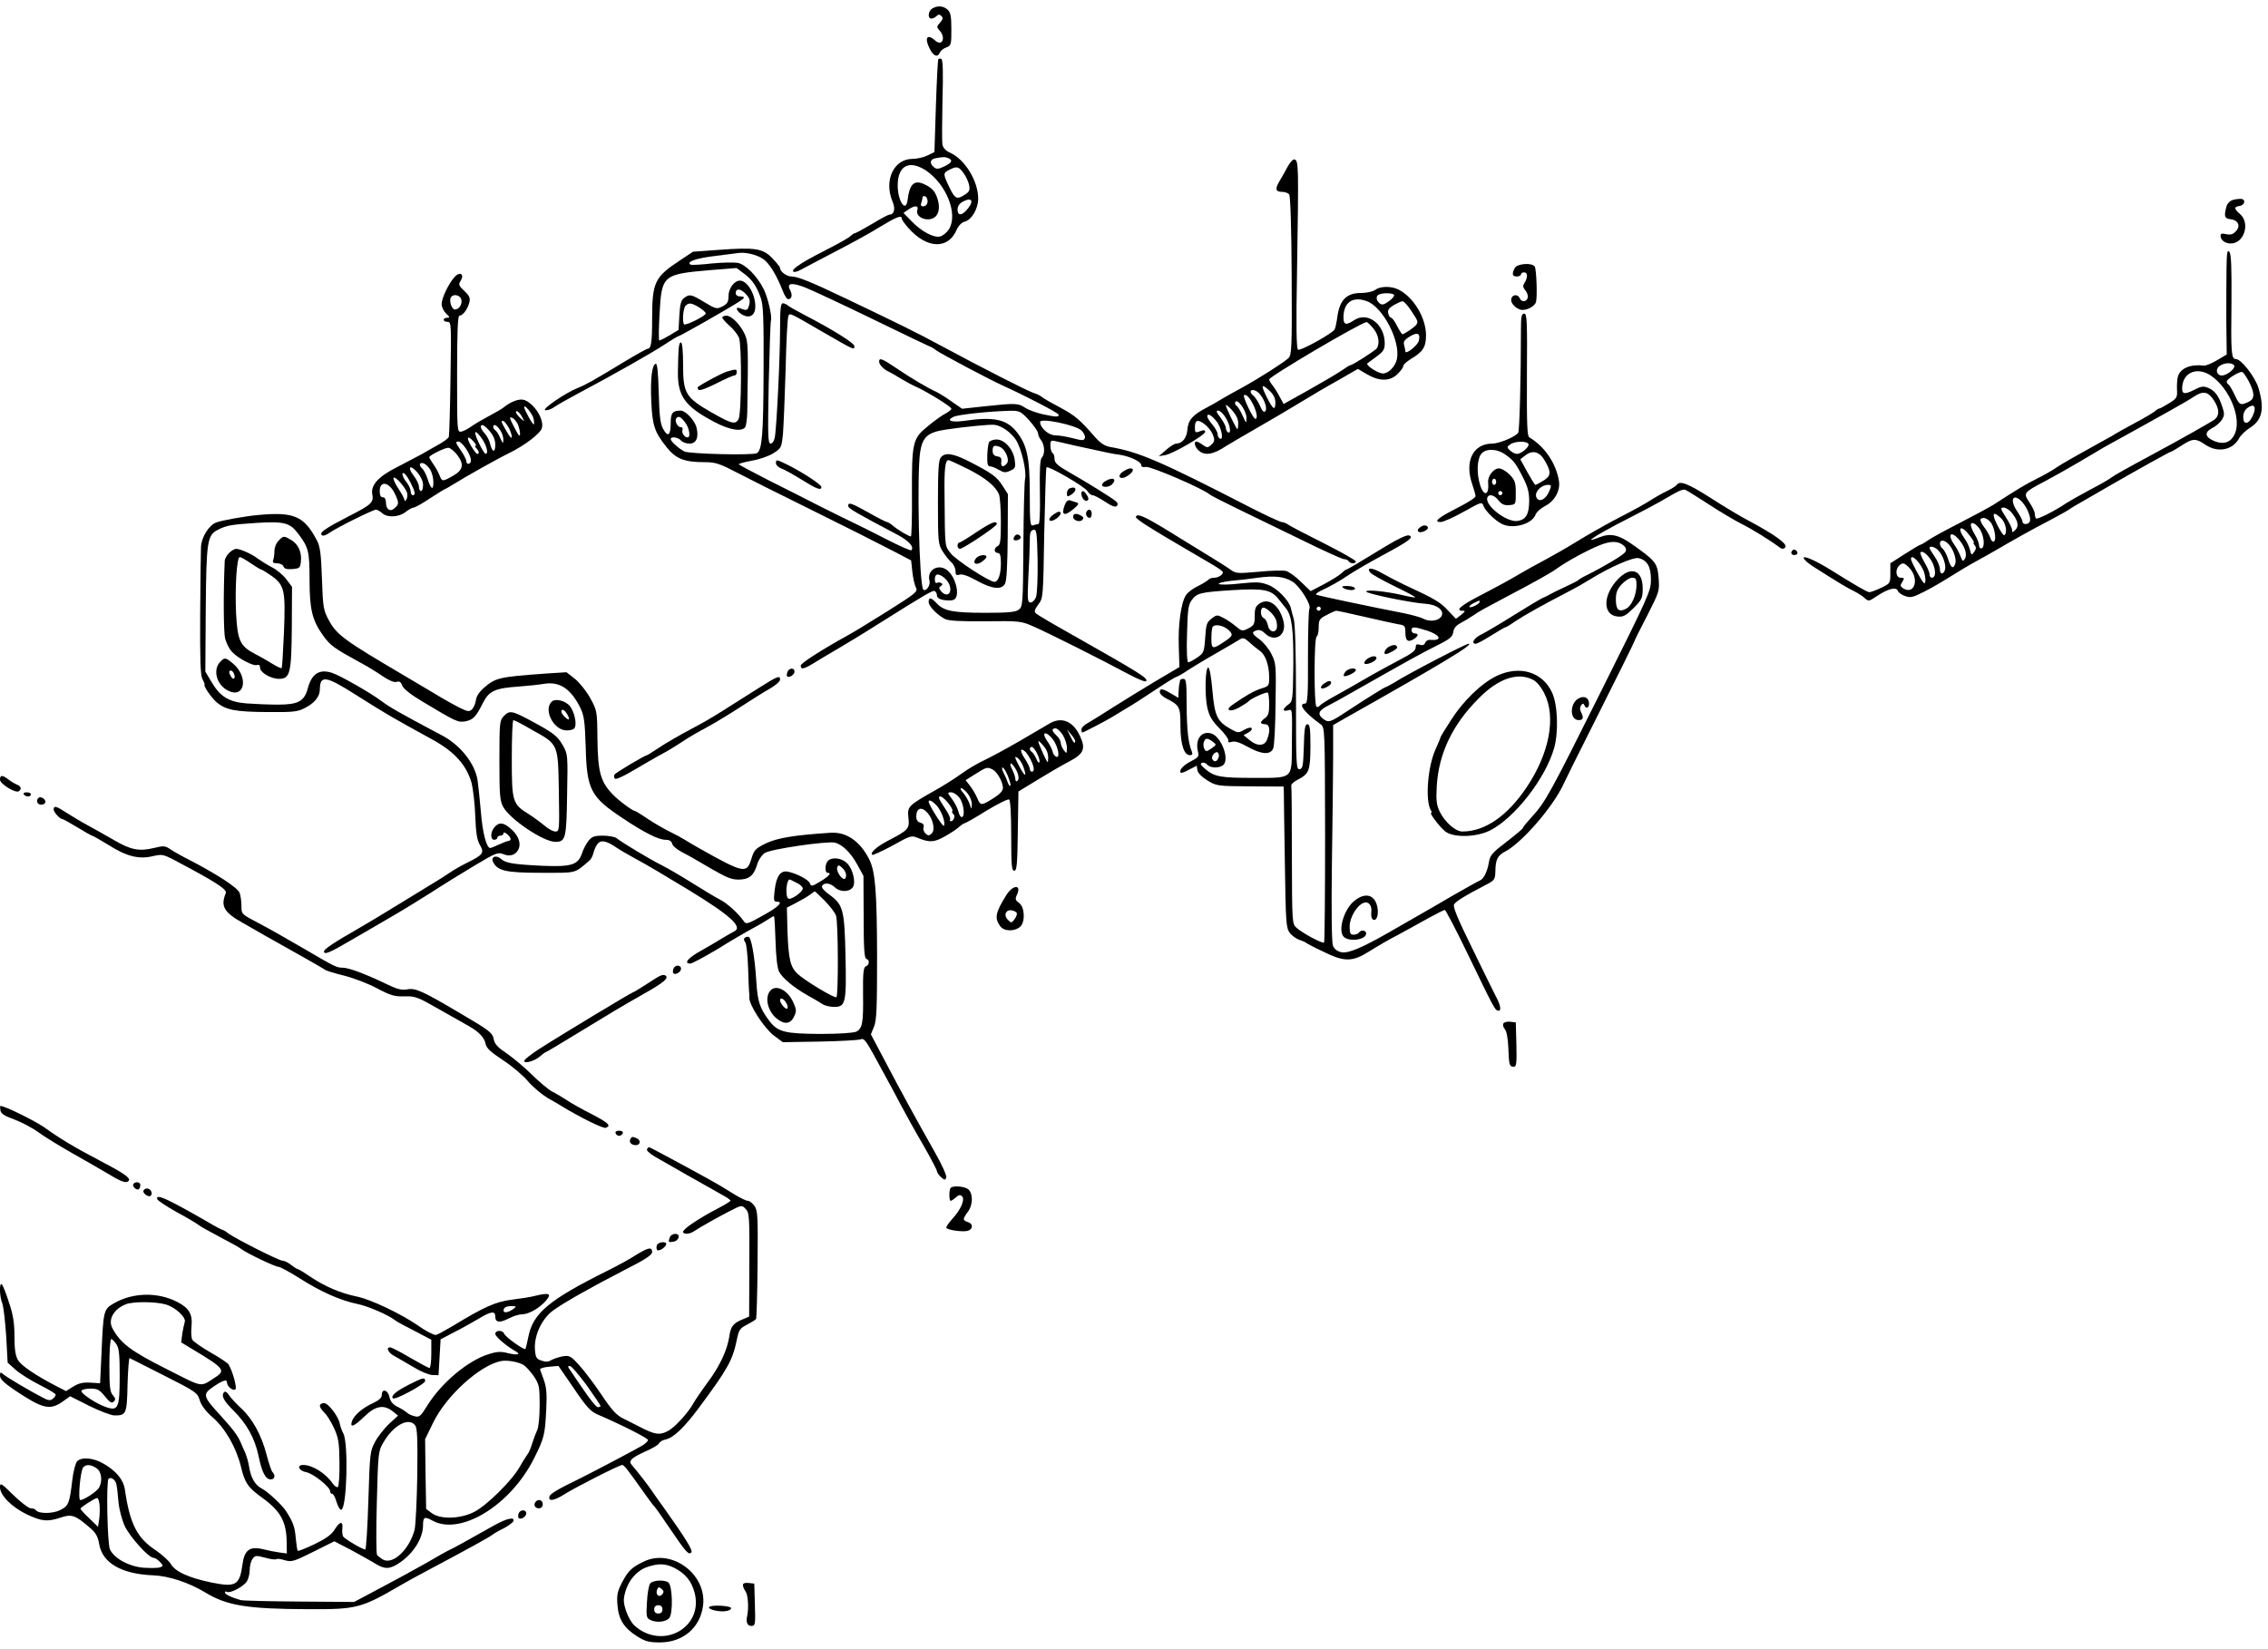 <?xml version="1.0" standalone="no"?>
<!DOCTYPE svg PUBLIC "-//W3C//DTD SVG 20010904//EN"
 "http://www.w3.org/TR/2001/REC-SVG-20010904/DTD/svg10.dtd">
<svg version="1.0" xmlns="http://www.w3.org/2000/svg"
 width="1099pt" height="799pt" viewBox="0 0 1099 799"
 preserveAspectRatio="xMidYMid meet">
<g transform="translate(0,799) scale(0.1,-0.1)"
fill="#000000" stroke="none">
<path d="M4518 7949 c-21 -12 -24 -49 -5 -49 7 0 18 5 25 12 9 9 15 9 24 0 9
-9 7 -16 -7 -32 -17 -19 -17 -21 -2 -38 32 -36 12 -79 -22 -48 -39 35 -53 12
-25 -42 17 -34 38 -42 48 -17 3 8 17 20 31 25 24 9 25 13 25 88 0 64 -4 82
-18 95 -21 19 -49 21 -74 6z"/>
<path d="M4547 7703 c-3 -5 -8 -108 -12 -229 l-7 -221 -35 -17 c-18 -9 -51
-16 -71 -16 -91 0 -140 -104 -97 -207 15 -35 8 -63 -15 -63 -5 0 -43 -20 -84
-45 -42 -25 -79 -45 -83 -45 -4 0 -14 -7 -23 -15 -8 -8 -56 -35 -105 -60 -101
-52 -120 -63 -154 -87 -35 -25 -16 -36 22 -14 18 10 93 49 167 88 74 38 171
91 215 119 79 48 105 58 105 39 0 -5 14 -25 31 -44 90 -103 194 -106 235 -9 9
20 24 35 39 39 33 8 65 62 65 111 0 86 -64 190 -136 223 -21 9 -34 23 -37 39
-3 13 -2 111 0 216 4 131 2 194 -5 199 -6 3 -13 3 -15 -1z m47 -479 c25 -10
19 -23 -19 -41 -28 -13 -37 -14 -50 -3 -22 18 -19 38 8 43 37 7 45 7 61 1z
m-106 -61 c98 -67 155 -210 111 -283 -10 -16 -29 -32 -43 -36 -31 -8 -91 24
-139 74 l-39 40 23 16 c32 22 52 21 44 -3 -10 -34 50 -59 84 -34 23 16 27 55
11 98 -12 32 -27 46 -63 63 -48 21 -70 -1 -79 -77 -8 -65 -48 -6 -48 70 0 97
56 126 138 72z m181 -12 c12 -16 24 -42 27 -58 5 -24 1 -33 -20 -46 -39 -26
-49 -21 -76 36 -31 65 -31 68 0 84 37 19 46 16 69 -16z m-177 -123 c8 -20 -2
-38 -19 -38 -10 0 -13 6 -9 16 3 9 6 20 6 25 0 13 17 11 22 -3z m201 -45 c-28
-38 -53 -42 -53 -9 0 17 9 30 28 40 38 20 52 4 25 -31z"/>
<path d="M6240 7183 c-11 -21 -29 -53 -40 -71 -23 -38 -19 -52 14 -52 13 0 28
-6 33 -12 6 -8 11 -168 12 -395 2 -356 0 -383 -16 -399 -25 -23 -145 -99 -223
-142 -36 -19 -81 -45 -100 -56 -19 -12 -51 -30 -70 -40 -70 -36 -92 -61 -96
-106 -3 -42 -24 -69 -54 -70 -9 0 -31 -14 -50 -31 l-35 -30 30 5 c38 6 194 97
195 113 0 9 -7 10 -25 3 -23 -9 -25 -7 -25 20 0 19 5 30 14 30 22 0 63 -38 74
-69 9 -24 7 -32 -8 -46 -17 -16 -21 -16 -42 -1 -12 9 -26 16 -30 16 -15 0 -8
-27 10 -43 30 -27 70 -21 133 21 15 9 80 48 145 85 66 38 162 94 214 126 52
32 137 82 188 110 l92 53 44 -26 c60 -35 111 -35 148 1 15 15 28 32 28 39 0 7
17 22 38 35 57 34 72 57 72 114 0 84 -59 183 -132 221 -35 18 -89 18 -114 -1
-11 -8 -41 -15 -70 -15 -68 0 -102 -34 -113 -112 -4 -29 -10 -59 -14 -65 -12
-20 -166 -105 -177 -98 -8 5 -10 113 -5 379 8 514 8 537 -12 543 -7 3 -21 -13
-33 -34z m515 -622 c3 -5 -8 -19 -25 -31 -25 -18 -34 -19 -45 -10 -18 15 -19
37 -2 43 21 9 66 7 72 -2z m-131 -31 c78 -29 163 -194 145 -280 -8 -36 -40
-70 -68 -70 -23 0 -85 40 -75 49 5 4 26 19 47 35 30 22 37 33 37 62 0 92 -82
155 -147 113 -40 -27 -53 -24 -53 12 0 74 45 105 114 79z m215 -47 c33 -50 34
-53 23 -68 -8 -11 -58 -45 -66 -45 -3 0 -15 18 -26 40 -11 22 -24 40 -29 40
-5 0 -11 9 -14 21 -4 15 2 25 26 40 18 10 37 19 44 19 6 0 25 -21 42 -47z
m-185 -84 c26 -30 33 -72 18 -97 -8 -11 -118 -82 -129 -82 -3 0 -19 -10 -36
-22 -18 -13 -89 -55 -160 -95 l-127 -71 -17 31 c-9 18 -24 43 -34 56 -11 13
-19 27 -19 32 0 14 441 274 472 278 3 1 18 -13 32 -30z m221 -61 c-6 -23 -65
-69 -65 -51 0 4 -3 18 -6 30 -5 17 1 26 27 42 38 23 53 16 44 -21z m-722 -243
c18 -17 27 -36 27 -55 0 -43 -11 -36 -42 26 -30 60 -26 67 15 29z m-50 -13
c24 -27 40 -73 28 -85 -7 -7 -15 1 -25 25 -8 19 -22 40 -30 48 -9 7 -16 16
-16 21 0 15 26 10 43 -9z m-29 -56 c17 -36 21 -66 9 -66 -11 0 -62 108 -55
114 9 9 29 -12 46 -48z m-34 -61 c0 -29 -1 -29 -19 11 -10 23 -24 45 -30 48
-6 4 -8 12 -5 18 11 18 54 -43 54 -77z m-40 -25 c0 -17 -2 -30 -4 -30 -5 0
-56 105 -56 116 0 5 14 -6 30 -24 19 -21 30 -43 30 -62z m-61 26 c22 -34 29
-82 11 -71 -5 3 -10 13 -10 21 0 9 -12 31 -26 50 -20 26 -23 34 -11 34 8 0 25
-15 36 -34z m-45 -17 c25 -29 38 -98 16 -84 -5 3 -10 13 -10 22 0 8 -11 28
-25 45 -14 16 -25 34 -25 39 0 18 19 9 44 -22z"/>
<path d="M10820 7021 c-14 -4 -27 -17 -31 -31 -13 -47 -10 -59 17 -62 39 -4
53 -32 29 -58 -14 -16 -26 -19 -47 -15 -20 5 -28 3 -28 -7 0 -22 22 -38 50
-38 64 0 95 98 45 142 -31 27 -31 36 -2 40 24 3 31 32 7 34 -8 1 -26 -1 -40
-5z"/>
<path d="M3482 6779 l-124 -9 -66 -44 c-120 -79 -132 -105 -132 -283 0 -112
-5 -143 -21 -143 -5 0 -59 -30 -120 -67 -145 -88 -177 -106 -219 -123 -60 -24
-177 -104 -158 -108 10 -2 30 5 45 16 16 11 69 41 118 67 153 81 357 196 418
237 32 21 60 38 63 38 8 0 250 138 294 167 33 22 33 25 0 27 -8 1 -15 7 -15
15 0 25 24 23 49 -4 19 -20 22 -32 16 -53 -7 -28 -11 -29 -44 -16 -28 11 -15
-18 14 -33 35 -17 60 0 60 42 0 60 -39 125 -75 125 -27 0 -55 -38 -55 -75 0
-28 -5 -37 -29 -50 -28 -14 -32 -13 -87 20 -65 39 -72 41 -99 21 -15 -11 -20
-30 -23 -85 l-4 -70 -43 -26 c-24 -14 -46 -25 -50 -25 -4 0 -3 57 1 128 10
189 15 193 247 213 l126 10 35 -26 c41 -31 62 -61 82 -118 13 -34 15 -99 14
-357 -1 -303 -7 -381 -32 -396 -18 -12 -329 -4 -352 8 -27 14 -66 49 -66 60 0
14 37 9 50 -7 7 -8 25 -15 41 -15 33 0 46 30 34 78 -8 34 -53 82 -76 82 -40 0
-49 -11 -49 -60 0 -61 -14 -71 -37 -28 -14 26 -18 63 -21 176 -3 102 -7 142
-15 139 -18 -6 -26 -73 -21 -184 5 -115 16 -147 73 -219 46 -58 86 -74 188
-74 51 0 71 -7 163 -55 58 -30 177 -90 265 -133 295 -146 389 -194 480 -241
l90 -47 6 -55 c3 -30 11 -64 17 -76 11 -20 2 -27 -134 -113 -80 -50 -166 -103
-192 -117 -132 -73 -232 -137 -232 -149 0 -20 15 -17 58 9 20 13 71 43 112 67
41 24 129 77 195 119 250 157 276 172 285 166 6 -4 10 -12 10 -20 0 -16 22
-25 61 -25 22 0 30 6 35 24 7 31 -10 86 -37 114 -42 46 -110 15 -95 -43 6 -22
-18 -55 -30 -42 -20 20 -32 559 -15 668 12 72 37 94 124 107 92 14 218 26 237
23 35 -5 79 -37 103 -73 27 -42 53 -154 44 -190 -3 -13 -7 -157 -8 -321 -2
-289 -3 -298 -23 -312 -15 -12 -54 -15 -161 -15 -157 0 -201 9 -235 45 -28 30
-40 32 -40 7 0 -20 41 -62 79 -82 18 -9 75 -12 196 -11 164 2 173 1 230 -24
74 -32 340 -166 457 -229 48 -26 89 -43 92 -37 9 14 -25 36 -354 222 -91 51
-171 98 -179 105 -11 10 -9 17 10 44 24 31 24 36 29 345 4 173 8 317 11 320 9
9 188 -95 199 -116 6 -10 17 -19 24 -19 7 0 34 -14 60 -31 32 -22 51 -28 57
-22 7 7 6 15 -3 23 -17 15 -132 87 -225 140 -58 33 -73 47 -73 65 0 13 -4 27
-10 30 -5 3 -10 19 -10 35 0 27 1 28 38 19 20 -5 60 -14 87 -20 176 -38 167
-37 211 -43 51 -8 104 -34 104 -50 0 -8 8 -12 23 -9 23 4 271 -103 307 -132 8
-7 69 -38 135 -70 66 -32 206 -100 311 -151 105 -52 198 -94 207 -94 9 0 19
-4 22 -10 8 -13 35 -13 35 -1 0 5 -68 44 -151 86 -84 42 -161 82 -173 90 -11
8 -27 15 -36 15 -8 1 -76 32 -150 70 -441 227 -542 270 -682 294 -26 5 -47 19
-73 49 -73 84 -97 104 -168 142 -40 21 -79 43 -87 50 -8 7 -26 16 -40 20 -27
8 -247 120 -455 232 -105 57 -196 102 -458 227 -165 79 -232 106 -261 106 -24
0 -56 23 -56 41 0 5 -17 26 -38 48 -46 47 -81 53 -260 40z m227 -53 c28 -27
56 -75 85 -148 8 -21 19 -38 25 -38 17 0 22 19 11 41 -20 37 2 42 71 16 35
-14 185 -84 333 -156 148 -72 271 -131 273 -131 3 0 17 -8 31 -19 28 -19 259
-142 322 -170 112 -51 270 -133 270 -141 0 -12 -11 -12 -80 3 -30 7 -68 21
-83 31 -33 22 -45 23 -194 7 l-111 -12 -52 36 c-28 20 -61 40 -73 46 -37 16
-119 64 -191 113 -73 49 -86 54 -86 33 0 -15 25 -40 50 -50 8 -4 33 -18 55
-32 22 -13 56 -32 75 -40 55 -25 170 -96 170 -106 0 -5 -13 -15 -28 -23 -16
-8 -54 -35 -85 -61 -75 -60 -79 -78 -78 -332 1 -111 -2 -203 -5 -203 -10 0
-67 34 -88 53 -11 9 -24 17 -28 17 -5 0 -44 20 -88 45 -84 47 -100 53 -100 33
0 -12 35 -32 243 -142 52 -28 78 -58 63 -73 -3 -3 -56 20 -118 52 -62 32 -138
70 -168 84 -30 14 -102 50 -160 79 -58 30 -169 86 -247 125 -78 40 -142 74
-143 77 0 3 28 11 63 17 35 6 82 22 104 36 39 25 40 27 47 94 3 37 9 179 13
315 3 136 9 252 14 259 7 12 8 12 159 -76 163 -94 160 -93 160 -72 0 14 -106
80 -235 147 -44 23 -84 45 -89 51 -6 5 -16 9 -23 9 -10 0 -13 -29 -13 -122 0
-142 -17 -490 -26 -530 -3 -16 -12 -28 -20 -28 -13 0 -14 40 -9 293 4 160 8
298 11 305 6 19 -16 113 -36 152 -32 63 -88 119 -125 126 -19 3 -76 2 -127 -3
-51 -6 -97 -8 -101 -6 -24 14 25 31 115 42 57 7 110 14 118 15 41 5 103 -13
129 -38z m-321 -226 c17 -11 32 -24 32 -29 0 -12 -97 -60 -105 -53 -10 10 -5
78 7 90 16 16 28 15 66 -8z m1599 -547 c23 -26 43 -54 43 -63 0 -8 7 -24 15
-34 18 -24 19 -68 3 -84 -8 -8 -11 -58 -9 -167 2 -98 -1 -155 -7 -155 -6 0
-17 -3 -26 -6 -14 -5 -16 12 -16 155 0 176 -14 238 -67 302 -49 58 -111 70
-253 49 -60 -8 -88 2 -49 20 24 11 167 26 268 29 52 1 56 -1 98 -46z m-1668
-9 c21 -26 29 -74 13 -74 -15 0 -30 22 -25 36 3 8 -1 14 -10 14 -15 0 -30 34
-19 44 10 11 21 6 41 -20z m1922 -41 c12 -12 19 -28 16 -36 -5 -13 -12 -13
-58 -1 -30 8 -68 14 -85 14 -33 0 -74 37 -74 65 0 21 175 -15 201 -42z m-221
-807 c-5 -14 -17 -26 -26 -26 -15 0 -16 12 -11 122 4 66 7 145 7 174 0 42 3
53 18 56 15 3 17 -10 20 -148 1 -84 -2 -163 -8 -178z m-421 64 c19 -45 -10
-70 -40 -34 -10 13 -10 17 0 24 9 5 10 10 2 14 -6 4 -15 4 -21 1 -11 -7 -14
27 -4 38 12 11 50 -15 63 -43z"/>
<path d="M3760 5745 c0 -9 12 -20 27 -26 15 -5 59 -30 98 -54 72 -45 95 -54
95 -35 0 11 -86 68 -159 105 -59 29 -61 30 -61 10z"/>
<path d="M10789 6690 c-1 -52 -1 -168 -1 -257 l2 -161 -47 -28 c-26 -15 -54
-27 -63 -26 -65 8 -113 -12 -126 -51 -4 -12 -6 -41 -5 -64 2 -39 0 -44 -38
-67 -22 -14 -44 -26 -48 -26 -3 0 -14 -6 -22 -14 -9 -7 -52 -33 -96 -56 -44
-24 -84 -46 -90 -50 -5 -4 -35 -21 -65 -37 -143 -79 -201 -112 -227 -130 -15
-11 -57 -35 -93 -53 -58 -29 -86 -46 -210 -126 -19 -12 -93 -52 -163 -88 -70
-36 -141 -74 -156 -86 -16 -11 -32 -20 -35 -20 -3 0 -37 -20 -76 -45 l-70 -45
0 -49 c0 -48 -1 -49 -45 -70 -25 -12 -50 -21 -57 -21 -10 0 -67 33 -187 108
-71 44 -131 71 -131 58 0 -7 21 -26 48 -43 126 -80 161 -101 194 -117 20 -10
44 -25 54 -35 18 -16 20 -16 59 10 54 36 93 46 101 26 3 -9 19 -20 36 -26 26
-9 38 -6 91 21 34 17 91 50 127 73 36 23 93 57 128 76 34 19 78 43 96 54 77
45 176 101 256 142 47 25 90 49 95 53 6 5 39 25 75 45 36 21 79 45 95 55 172
99 318 180 323 180 4 0 27 14 52 30 55 36 69 37 116 5 60 -41 133 -27 164 31
8 15 32 38 53 51 59 37 71 92 41 192 -16 54 -84 141 -110 141 -22 0 -24 31
-21 274 1 168 -1 233 -10 245 -10 13 -13 -2 -14 -79z m37 -471 c8 -14 -34 -48
-59 -49 -26 0 -34 30 -12 46 23 17 61 18 71 3z m-112 -50 c91 -62 149 -207
115 -282 -18 -40 -51 -53 -96 -36 -48 19 -54 43 -14 64 17 8 38 26 47 40 13
21 14 30 3 62 -17 54 -36 79 -68 93 -24 10 -35 8 -70 -10 -49 -25 -61 -20 -56
21 8 68 77 91 139 48z m184 -29 c29 -58 28 -84 -3 -98 -39 -18 -43 -16 -66 33
-12 25 -25 48 -30 51 -5 3 -9 9 -9 15 0 12 62 50 75 46 6 -2 20 -23 33 -47z
m-171 -89 c27 -41 29 -73 6 -93 -16 -12 -162 -95 -313 -176 -110 -59 -176 -96
-190 -107 -8 -7 -55 -34 -105 -60 -49 -26 -101 -56 -115 -65 -47 -33 -138 -79
-144 -73 -3 4 -6 14 -6 23 0 10 -12 34 -26 55 -31 46 -29 48 76 103 41 22 116
64 165 93 50 30 104 61 120 71 310 171 406 225 435 245 45 30 69 26 97 -16z
m193 -67 c-19 -50 -50 -59 -50 -15 0 19 8 35 22 45 29 21 42 7 28 -30z m-1122
-426 c25 -28 45 -76 38 -95 -7 -17 -36 -17 -36 0 0 7 -12 29 -26 50 -38 56
-19 90 24 45z m-49 -54 c30 -38 35 -64 17 -82 -14 -14 -16 -14 -16 -1 0 8 -13
36 -30 62 -27 42 -28 47 -11 47 11 0 29 -12 40 -26z m-52 -26 c22 -21 32 -71
15 -82 -4 -2 -19 20 -34 50 -29 57 -21 70 19 32z m-53 -17 c20 -22 32 -86 18
-95 -6 -3 -14 4 -17 16 -4 13 -18 37 -31 54 -13 17 -20 34 -17 38 11 11 30 6
47 -13z m-50 -36 c20 -31 25 -86 9 -92 -8 -3 -13 3 -13 14 0 10 -9 33 -20 51
-11 18 -20 39 -20 47 0 20 25 8 44 -20z m-50 -30 c15 -19 24 -35 20 -35 -3 0
-1 -6 5 -13 8 -10 7 -18 -3 -32 -12 -17 -14 -16 -20 10 -4 16 -16 41 -27 56
-39 55 -16 68 25 14z m-55 -16 c30 -33 45 -74 33 -96 -10 -16 -12 -15 -22 11
-6 16 -19 41 -30 56 -34 48 -19 70 19 29z m-46 -27 c23 -25 38 -72 32 -93 -10
-29 -21 -23 -35 21 -7 22 -19 45 -27 51 -17 15 -17 39 0 39 8 0 21 -8 30 -18z
m-50 -30 c23 -25 38 -72 32 -93 -9 -26 -25 -24 -25 4 0 12 -11 39 -25 59 -14
20 -25 39 -25 42 0 13 28 5 43 -12z m-27 -63 c16 -38 14 -69 -6 -69 -5 0 -10
7 -10 17 0 9 -11 35 -25 58 -13 23 -22 45 -19 48 12 11 43 -18 60 -54z m-73
10 c10 -11 22 -32 28 -45 12 -33 12 -71 0 -58 -13 13 -61 103 -61 115 0 15 14
10 33 -12z m-43 -29 c53 -53 28 -138 -30 -100 -12 8 -13 13 -2 30 11 18 10 20
-8 20 -23 0 -28 38 -8 58 17 17 25 15 48 -8z"/>
<path d="M7340 6691 c-15 -29 -12 -41 10 -41 11 0 20 5 20 10 0 6 7 10 15 10
18 0 19 -23 3 -50 -10 -15 -9 -22 3 -37 9 -10 14 -26 12 -35 -5 -22 -31 -24
-39 -3 -8 19 -33 19 -40 0 -7 -18 12 -44 41 -55 25 -9 72 13 78 37 7 28 2 156
-6 171 -13 20 -85 15 -97 -7z"/>
<path d="M2203 6648 c-29 -32 -63 -103 -63 -132 0 -14 10 -34 22 -46 18 -17
19 -20 5 -20 -9 0 -17 -4 -17 -10 0 -5 8 -10 19 -10 18 0 18 -11 14 -272 -2
-150 -6 -278 -8 -285 -2 -7 -23 -22 -45 -35 -23 -13 -63 -35 -88 -50 -26 -14
-79 -42 -118 -62 -90 -45 -128 -87 -120 -131 8 -40 -4 -51 -114 -107 -113 -58
-143 -79 -131 -91 6 -6 19 -2 38 11 35 25 211 112 225 112 6 0 20 -8 30 -17
25 -23 81 -20 114 6 15 12 32 21 38 21 7 0 43 20 80 45 38 25 71 45 73 45 2 0
21 11 42 24 49 31 214 124 266 149 78 38 155 97 161 123 11 42 -36 116 -84
135 -23 9 -66 -6 -102 -36 -8 -7 -40 -25 -70 -41 -30 -16 -68 -38 -85 -50 -16
-12 -39 -24 -50 -26 -20 -3 -20 3 -20 279 0 198 3 283 11 283 17 0 40 32 48
63 6 23 1 33 -24 57 -27 25 -29 31 -18 49 20 32 -3 47 -29 19z m32 -108 c7
-23 -10 -50 -31 -50 -15 0 -29 43 -19 59 11 18 43 12 50 -9z m350 -577 c3 -14
4 -27 2 -30 -5 -4 -47 72 -47 84 0 16 39 -31 45 -54z m-54 4 c12 -22 12 -22
-10 -3 -11 11 -21 23 -21 28 0 14 19 -1 31 -25z m-22 -33 c6 -14 11 -35 11
-47 0 -16 -7 -9 -25 26 -29 56 -29 58 -11 51 7 -3 18 -16 25 -30z m-46 -13 c9
-16 17 -37 17 -48 0 -11 -10 -1 -25 26 -27 47 -29 51 -17 51 4 0 15 -13 25
-29z m-89 -22 c17 -20 26 -42 26 -65 0 -40 -15 -37 -25 5 -3 15 -15 38 -25 49
-11 12 -20 26 -20 32 0 19 18 10 44 -21z m50 6 c9 -13 16 -35 15 -47 -1 -20
-2 -19 -15 9 -7 17 -18 34 -24 38 -5 3 -10 10 -10 16 0 17 18 9 34 -16z m-86
-45 c21 -32 30 -71 15 -69 -5 0 -20 25 -34 55 -28 59 -18 68 19 14z m-43 -10
c10 -11 14 -20 10 -20 -5 0 -4 -5 3 -12 13 -13 16 -28 5 -28 -5 0 -18 18 -31
40 -24 42 -17 53 13 20z m-38 -33 c26 -39 32 -68 16 -74 -7 -3 -13 2 -13 10 0
8 -11 31 -25 51 -29 42 -30 46 -12 46 6 0 22 -15 34 -33z m-42 -31 c35 -46 30
-74 -20 -102 -51 -29 -53 -29 -65 2 -6 15 -19 39 -30 54 -11 16 -20 31 -20 34
0 9 73 45 92 46 9 0 29 -16 43 -34z m-131 -71 c9 -14 16 -41 16 -62 0 -43 -12
-35 -29 19 -7 20 -18 42 -26 48 -8 7 -12 16 -10 21 8 13 32 0 49 -26z m-34
-75 c0 -17 -4 -30 -10 -30 -5 0 -10 9 -10 21 0 11 -11 35 -25 53 -33 43 -18
57 17 17 17 -20 28 -43 28 -61z m-60 10 c22 -44 25 -60 10 -60 -5 0 -10 8 -10
19 0 10 -9 30 -20 44 -21 26 -27 53 -10 42 6 -4 19 -24 30 -45z m-17 -50 c2
-10 1 -24 -4 -31 -5 -8 -9 -9 -9 -3 0 6 -13 31 -29 55 -16 24 -27 48 -24 53 7
11 59 -47 66 -74z m-59 -4 c20 -43 20 -49 -2 -69 -22 -20 -42 -6 -42 30 0 14
-6 23 -15 23 -10 0 -15 10 -15 29 0 54 46 46 74 -13z"/>
<path d="M7370 6393 c0 -243 -7 -490 -13 -500 -12 -19 -92 -53 -126 -53 -94 0
-136 -87 -96 -200 8 -23 15 -48 15 -55 0 -7 -38 -31 -85 -55 -95 -48 -122 -70
-84 -70 13 0 64 23 112 50 86 48 88 49 96 27 10 -25 55 -69 88 -86 52 -27 145
-2 163 43 4 13 25 32 46 43 48 24 76 76 68 123 -14 85 -70 167 -143 210 -11 6
-13 60 -12 304 2 262 0 296 -13 296 -13 0 -16 -14 -16 -77z m36 -554 c8 -13
-33 -48 -55 -49 -8 0 -23 7 -33 16 -17 16 -17 18 0 30 21 16 78 18 88 3z
m-113 -51 c41 -29 51 -41 87 -112 23 -45 30 -72 30 -115 -1 -65 -16 -90 -58
-96 -53 -6 -157 75 -145 113 7 20 34 14 55 -14 16 -19 28 -24 52 -22 31 3 31
3 31 60 0 49 -4 61 -30 88 -16 16 -39 30 -52 30 -25 0 -54 -37 -52 -66 6 -65
-20 -74 -39 -14 -17 54 -15 121 4 148 20 29 75 29 117 0z m194 -33 c31 -54 29
-72 -9 -95 -18 -11 -35 -20 -38 -20 -3 0 -20 28 -39 62 l-34 62 23 18 c36 29
71 20 97 -27z m-237 -100 c0 -8 -4 -15 -10 -15 -5 0 -10 7 -10 15 0 8 5 15 10
15 6 0 10 -7 10 -15z m257 -46 c-17 -42 -53 -57 -63 -27 -8 25 25 58 57 58 17
0 18 -3 6 -31z m-227 -9 c0 -5 -4 -10 -10 -10 -5 0 -10 5 -10 10 0 6 5 10 10
10 6 0 10 -4 10 -10z"/>
<path d="M3500 6451 c0 -5 16 -23 35 -40 20 -17 40 -43 46 -58 14 -36 12 -368
-2 -394 -15 -28 -33 -24 -131 32 -126 72 -138 93 -138 231 0 65 -4 108 -10
108 -11 0 -13 -22 -15 -140 -2 -121 34 -170 178 -246 73 -38 132 -48 148 -24
5 8 9 40 10 70 5 318 5 343 -12 380 -21 46 -64 90 -89 90 -11 0 -20 -4 -20 -9z"/>
<path d="M3522 6189 c-25 -8 -110 -53 -141 -75 -1 -2 0 -7 3 -13 4 -6 36 5 84
29 42 22 83 40 90 40 6 0 12 7 12 15 0 17 -2 17 -48 4z"/>
<path d="M4793 5848 c-4 -7 -8 -37 -9 -65 -1 -41 2 -53 13 -53 8 0 28 -8 43
-17 24 -14 33 -15 56 -4 24 11 26 16 21 52 -7 52 -49 99 -88 99 -15 0 -31 -6
-36 -12z m52 -24 c26 -10 49 -63 34 -80 -17 -21 -31 -17 -27 9 2 16 -3 23 -19
25 -17 3 -23 10 -23 28 0 25 7 28 35 18z"/>
<path d="M4559 5773 c-11 -12 -14 -61 -14 -217 0 -190 1 -203 22 -237 12 -19
31 -44 43 -54 11 -10 20 -29 20 -42 0 -20 4 -23 20 -18 13 4 42 -6 83 -29 74
-41 121 -46 137 -15 8 13 12 97 13 227 l1 207 -26 41 c-28 44 -52 61 -163 118
-77 39 -115 45 -136 19z m129 -55 c89 -45 137 -85 153 -125 5 -13 9 -74 9
-134 0 -88 -3 -111 -15 -115 -8 -4 -15 -12 -15 -20 0 -8 7 -14 15 -14 11 0 15
-12 15 -51 0 -52 -13 -89 -31 -89 -25 0 -186 105 -212 138 -29 38 -28 22 -30
277 -2 132 3 175 19 175 4 0 46 -19 92 -42z"/>
<path d="M4730 5410 c-41 -28 -78 -50 -82 -50 -5 0 -8 -7 -8 -15 0 -8 5 -15
11 -15 16 0 179 109 179 120 0 19 -26 9 -100 -40z"/>
<path d="M4730 5285 c-20 -24 -2 -37 26 -19 13 9 24 20 24 25 0 14 -36 10 -50
-6z"/>
<path d="M5441 5704 c-33 -24 -11 -43 23 -20 28 18 34 36 13 36 -7 0 -23 -7
-36 -16z"/>
<path d="M5358 5659 c-10 -5 -18 -14 -18 -19 0 -14 34 -12 48 2 26 26 5 38
-30 17z"/>
<path d="M8125 5640 c-3 -5 -25 -19 -48 -30 -23 -11 -55 -29 -72 -40 -37 -24
-75 -45 -185 -102 -47 -25 -128 -71 -180 -103 -52 -32 -124 -73 -160 -92 -36
-19 -83 -45 -105 -58 -52 -31 -110 -63 -214 -117 -84 -44 -110 -68 -74 -68 15
0 14 -3 -7 -20 l-25 -19 -40 42 c-38 40 -61 54 -210 123 -33 16 -82 41 -108
56 -49 29 -79 29 -56 2 7 -8 59 -37 116 -65 58 -28 103 -52 101 -54 -2 -2 -30
3 -63 11 -79 18 -175 28 -175 17 0 -10 214 -54 284 -59 59 -3 98 -33 80 -62
-14 -21 -56 -27 -86 -11 -13 7 -53 18 -90 26 -165 32 -410 84 -428 90 -9 3 5
14 37 28 28 13 78 41 110 63 32 22 110 67 173 101 130 70 152 87 128 96 -10 4
-53 -16 -109 -50 -157 -96 -190 -115 -195 -115 -3 0 -14 -9 -26 -20 -12 -11
-50 -34 -84 -52 l-63 -33 -48 46 c-26 26 -59 49 -72 52 -14 3 -73 2 -132 -4
-102 -9 -110 -9 -136 10 -15 11 -67 44 -115 73 -47 29 -135 83 -195 120 -110
67 -143 81 -149 63 -3 -9 64 -52 275 -175 158 -92 154 -89 141 -105 -7 -8 -23
-15 -36 -15 -12 0 -25 -4 -28 -9 -4 -5 -26 -19 -50 -31 -24 -11 -51 -31 -59
-44 -24 -36 -39 -142 -35 -250 l3 -99 -115 -68 c-63 -38 -155 -94 -205 -126
-49 -32 -105 -66 -122 -76 -18 -9 -33 -24 -33 -32 0 -8 2 -15 5 -15 6 0 116
58 144 75 9 6 39 23 66 40 28 16 92 57 144 92 52 35 98 63 102 63 4 0 27 13
51 29 24 16 88 55 143 86 55 32 107 62 116 68 11 7 22 4 41 -14 14 -13 37 -32
51 -42 29 -19 47 -70 47 -132 0 -38 -2 -41 -39 -52 -36 -12 -75 -34 -139 -79
-40 -27 -10 -38 34 -12 21 12 41 25 44 29 10 13 88 48 94 42 3 -4 6 -29 6 -57
0 -40 -4 -55 -20 -66 -11 -8 -20 -18 -20 -22 0 -4 9 -8 20 -8 23 0 27 -31 10
-74 -12 -33 -49 -34 -86 -2 l-28 23 22 12 c13 7 20 16 17 22 -4 5 -18 2 -36
-8 -28 -16 -30 -16 -66 4 -65 37 -77 62 -88 186 -5 62 -14 112 -20 112 -15 0
-18 -132 -5 -194 10 -42 22 -63 58 -100 26 -25 45 -52 44 -59 -2 -10 3 -12 18
-7 14 4 38 -3 75 -24 68 -38 112 -41 125 -7 5 13 10 111 11 217 3 185 2 196
-20 239 -12 25 -38 56 -56 70 -40 29 -42 36 -16 45 13 4 27 -1 40 -14 47 -47
106 -11 91 55 -18 78 -70 119 -115 90 -21 -14 -25 -24 -25 -61 0 -39 -3 -46
-30 -60 -30 -15 -32 -15 -62 10 -17 14 -44 33 -61 41 -28 15 -32 15 -56 -4
-23 -17 -27 -28 -31 -93 -5 -70 -7 -74 -39 -96 -19 -13 -38 -23 -43 -23 -6 0
-9 55 -6 138 3 118 6 141 23 164 25 34 42 38 199 48 150 9 185 2 221 -43 14
-18 30 -38 36 -45 29 -35 37 -103 36 -276 -2 -170 -3 -176 -25 -191 -27 -20
-29 -35 -2 -28 23 6 22 17 20 -167 -1 -168 8 -160 -186 -160 -160 0 -189 5
-235 44 -21 18 -25 26 -14 29 7 3 19 -1 25 -9 16 -18 64 -18 80 1 27 32 -14
136 -60 150 -48 15 -80 -28 -65 -88 6 -23 2 -28 -35 -47 -37 -19 -59 -44 -48
-55 2 -3 21 4 40 15 l37 19 3 -21 c2 -14 21 -33 48 -50 44 -27 48 -28 208 -29
l162 -1 1 -26 c0 -15 2 -169 5 -342 4 -286 6 -317 23 -340 10 -14 31 -29 47
-35 16 -5 31 -12 34 -15 3 -3 39 -22 82 -42 103 -51 141 -51 226 3 35 22 96
58 136 78 39 21 104 57 145 80 41 22 77 41 82 41 4 0 53 -93 108 -207 132
-273 134 -276 149 -281 18 -6 15 24 -8 66 -10 20 -63 126 -116 236 -71 144
-95 203 -88 213 9 15 54 43 149 92 47 24 50 28 51 66 1 61 10 79 51 100 80 44
227 213 278 322 15 32 68 139 118 238 143 284 227 454 228 460 0 2 27 57 61
122 59 116 60 119 55 183 -6 71 -14 82 -128 162 -66 47 -106 55 -159 34 -22
-9 -40 -14 -40 -12 0 7 88 57 195 111 55 28 117 61 138 73 90 53 110 63 124
58 7 -3 57 -34 111 -69 53 -35 126 -78 161 -96 54 -27 141 -81 187 -116 9 -6
17 -6 24 1 16 16 -48 62 -183 134 -33 17 -111 64 -175 105 -111 71 -153 88
-167 65z m-255 -296 c10 -10 12 -19 5 -30 -9 -14 -97 -67 -185 -111 -19 -9
-37 -20 -40 -23 -3 -4 -32 -19 -65 -34 -33 -15 -67 -32 -75 -37 -8 -5 -25 -13
-37 -18 -12 -6 -76 -44 -143 -86 -67 -42 -137 -83 -156 -92 -32 -16 -47 -43
-23 -43 7 0 40 18 75 40 35 22 66 40 69 40 4 0 25 13 48 29 43 29 127 76 252
141 39 20 88 48 110 62 93 58 209 109 235 103 42 -10 60 -41 60 -105 0 -54
-11 -78 -242 -541 -249 -499 -269 -536 -337 -610 -22 -24 -41 -47 -41 -51 0
-4 -36 -34 -80 -68 -68 -52 -80 -65 -85 -98 -8 -48 -26 -83 -45 -90 -8 -3 -69
-37 -135 -75 -66 -39 -149 -87 -185 -107 -36 -21 -90 -52 -120 -69 -131 -75
-198 -103 -230 -96 -21 5 -34 15 -41 32 -6 16 -8 168 -5 397 3 204 6 439 6
522 l0 150 63 36 c472 266 623 358 593 358 -13 0 -296 -147 -358 -187 -21 -12
-40 -23 -43 -23 -5 0 -84 -49 -186 -116 -86 -57 -91 -58 -120 -36 -27 23 -19
40 34 66 18 9 58 31 89 49 303 172 352 199 440 243 54 27 67 39 70 60 2 18 13
32 35 44 17 9 44 25 60 36 35 24 47 30 158 89 143 75 218 117 250 140 47 34
144 87 205 112 57 23 93 22 120 -3z m-1607 -173 c36 -22 93 -114 82 -131 -4
-6 -7 -112 -7 -235 1 -188 -2 -225 -14 -225 -36 0 -5 -42 75 -100 21 -15 21
-20 22 -534 0 -285 -2 -521 -5 -524 -7 -7 -104 45 -133 71 -22 19 -22 23 -23
349 0 181 -1 335 -3 341 -1 6 13 19 31 28 56 29 61 43 62 162 0 87 -3 107 -15
107 -11 0 -15 -21 -17 -107 -3 -93 -5 -108 -20 -111 -17 -3 -18 19 -18 345 0
215 -4 361 -11 383 -5 19 -12 43 -14 53 -8 36 -66 96 -109 112 -38 15 -57 15
-137 7 -52 -6 -98 -7 -103 -2 -4 4 23 11 60 15 38 3 96 10 129 15 80 11 128 6
168 -19z m907 -98 c0 -5 -11 -13 -25 -20 -14 -6 -25 -8 -25 -4 0 5 10 13 23
19 28 14 27 13 27 5z m-985 -93 c4 -16 4 -34 0 -40 -12 -20 -36 -9 -41 19 -4
17 -12 32 -20 35 -14 5 -19 37 -8 49 13 12 63 -34 69 -63z m215 60 c0 -5 -4
-10 -10 -10 -5 0 -10 5 -10 10 0 6 5 10 10 10 6 0 10 -4 10 -10z m210 -39 c69
-16 142 -32 163 -36 34 -5 37 -8 37 -40 0 -40 12 -50 40 -33 24 15 26 28 5 28
-8 0 -15 7 -15 15 0 19 11 19 77 -2 66 -22 73 -50 12 -44 -9 1 -19 -5 -23 -14
-4 -11 -12 -14 -26 -10 -15 5 -20 2 -20 -13 0 -15 -20 -30 -72 -57 -40 -21
-102 -55 -138 -75 -104 -60 -142 -82 -197 -112 -29 -16 -55 -34 -59 -39 -3 -5
-10 -7 -15 -4 -12 8 -12 332 1 340 6 3 10 24 10 45 0 35 4 42 38 59 20 11 41
20 47 21 5 0 66 -13 135 -29z m-662 -60 c29 -25 28 -32 -11 -58 -62 -42 -67
-41 -67 14 0 27 3 53 7 56 12 13 48 6 71 -12z m-72 -545 c19 -15 19 -15 -1
-30 -11 -8 -24 -16 -28 -16 -11 0 -20 28 -13 45 7 19 17 19 42 1z m28 -79 c-7
-19 -20 -22 -29 -7 -9 15 16 43 27 32 5 -5 6 -16 2 -25z"/>
<path d="M7838 5181 c-72 -77 -72 -172 0 -179 28 -3 40 4 78 41 40 41 44 48
44 95 0 91 -58 111 -122 43z m92 -26 c0 -47 -23 -101 -50 -115 -35 -19 -50 -6
-50 44 0 35 6 50 29 75 16 17 38 31 50 31 17 0 21 -6 21 -35z"/>
<path d="M7252 4714 c-74 -36 -162 -121 -221 -214 -28 -43 -51 -81 -51 -84 0
-3 -11 -29 -24 -58 -38 -84 -51 -250 -22 -296 4 -6 4 -12 1 -12 -10 0 37 -62
65 -87 38 -34 152 -32 220 2 120 61 269 252 311 400 22 78 17 210 -10 268 -46
101 -158 134 -269 81z m177 -19 c18 -9 39 -35 55 -67 57 -114 24 -289 -86
-453 -93 -139 -202 -215 -312 -215 -32 0 -82 43 -108 93 -17 35 -20 54 -16
126 9 158 76 299 203 426 95 97 190 129 264 90z"/>
<path d="M7653 4607 c-47 -21 -49 -107 -3 -107 22 0 25 12 11 39 -6 11 -6 22
0 32 8 11 12 11 16 2 7 -20 23 -15 23 6 0 28 -21 40 -47 28z"/>
<path d="M6564 3625 c-48 -37 -80 -135 -56 -171 20 -31 112 -21 112 12 0 16
-26 19 -35 4 -3 -5 -15 -10 -26 -10 -16 0 -19 7 -19 41 0 42 35 101 67 113 24
10 42 -12 38 -44 -2 -16 1 -32 7 -36 17 -11 29 18 23 56 -11 63 -57 78 -111
35z"/>
<path d="M6733 4857 c-19 -8 -33 -37 -18 -37 12 0 55 24 55 31 0 14 -15 17
-37 6z"/>
<path d="M6624 4796 c-10 -8 -16 -18 -12 -22 10 -9 58 12 58 26 0 14 -23 12
-46 -4z"/>
<path d="M6520 4735 c-7 -9 -11 -18 -8 -21 7 -7 58 17 58 28 0 14 -37 9 -50
-7z"/>
<path d="M6414 4676 c-10 -8 -16 -17 -12 -21 8 -8 48 13 48 25 0 14 -13 12
-36 -4z"/>
<path d="M5183 5623 c-7 -2 -13 -13 -13 -24 0 -17 3 -18 20 -7 32 20 26 45 -7
31z"/>
<path d="M5240 5598 c0 -21 17 -41 29 -34 7 5 7 13 -2 26 -13 23 -27 26 -27 8z"/>
<path d="M5160 5544 c-20 -52 -3 -59 44 -19 24 20 26 26 12 30 -9 3 -23 7 -31
10 -10 3 -19 -5 -25 -21z"/>
<path d="M5265 5510 c-7 -12 2 -30 16 -30 5 0 9 9 9 20 0 21 -15 27 -25 10z"/>
<path d="M5099 5492 c-28 -23 -11 -37 19 -16 22 15 29 34 13 34 -5 0 -19 -8
-32 -18z"/>
<path d="M1250 5494 c-64 -6 -175 -26 -202 -36 -35 -13 -71 -70 -74 -117 -1
-20 -3 -167 -4 -327 -1 -220 1 -298 11 -315 7 -13 12 -25 10 -27 -5 -8 33 -63
59 -86 45 -37 89 -46 247 -47 123 -1 145 1 181 20 47 24 72 55 72 91 1 69 29
65 175 -28 149 -94 169 -106 375 -219 104 -58 160 -121 185 -207 7 -28 16
-100 18 -161 3 -83 9 -118 23 -141 22 -38 15 -47 -66 -87 -30 -15 -66 -36 -80
-46 -14 -10 -56 -37 -95 -60 -38 -23 -115 -70 -170 -104 -55 -34 -138 -84
-185 -111 -107 -61 -160 -96 -160 -107 0 -18 27 -7 129 53 58 34 149 86 201
117 52 30 138 83 190 116 52 34 146 92 208 129 105 63 115 67 142 56 35 -15
67 0 76 34 7 29 -9 63 -45 93 -32 27 -53 29 -74 5 -21 -23 -22 -62 -2 -62 8 0
15 5 15 10 0 6 7 10 15 10 8 0 15 5 15 12 0 6 9 3 20 -7 18 -17 19 -29 2 -31
-4 0 -24 -8 -44 -17 -21 -10 -40 -17 -42 -17 -19 0 -38 75 -46 178 -6 64 -13
133 -16 152 -14 81 -82 167 -169 214 -207 110 -255 137 -299 170 -55 41 -200
123 -237 135 -62 20 -99 -4 -118 -77 -17 -61 -46 -77 -145 -77 -45 0 -113 3
-153 6 -85 7 -127 33 -170 107 l-28 47 2 303 c3 331 7 359 60 385 41 21 66 25
190 33 128 8 158 0 196 -50 52 -68 57 -87 57 -224 0 -147 13 -199 67 -274 34
-47 54 -61 173 -126 36 -19 87 -50 114 -69 31 -21 56 -31 67 -28 14 5 22 0 28
-18 6 -15 42 -44 98 -77 163 -98 172 -102 208 -96 38 8 51 21 85 89 30 59 58
72 178 80 42 3 96 9 119 13 75 12 129 -24 175 -116 18 -38 22 -66 26 -185 5
-212 23 -247 180 -351 105 -70 173 -104 207 -104 18 0 29 -6 32 -19 2 -10 23
-28 46 -40 23 -12 49 -26 57 -31 158 -93 176 -102 217 -103 52 0 75 18 92 73
6 22 23 47 37 56 28 19 304 59 340 50 36 -9 78 -50 109 -108 l29 -53 1 -199
c0 -150 3 -200 13 -203 17 -6 15 -30 -2 -36 -12 -5 -15 -31 -14 -134 2 -140
-3 -168 -33 -183 -11 -6 -85 -11 -172 -11 -173 1 -208 9 -249 63 -46 61 -57
93 -63 189 -8 128 -25 219 -39 219 -20 0 -27 -12 -15 -26 6 -7 12 -64 14 -126
2 -62 4 -115 5 -118 1 -3 2 -14 1 -25 -2 -34 71 -147 118 -183 l44 -33 181 3
c100 2 188 7 197 11 14 7 25 -7 60 -70 23 -43 53 -98 67 -123 14 -25 44 -81
67 -125 23 -44 72 -132 109 -195 36 -63 66 -120 66 -126 0 -6 9 -19 20 -29 17
-15 20 -16 25 -2 4 8 -21 63 -58 128 -85 150 -165 296 -243 445 l-64 121 15
37 c13 30 15 90 15 349 -1 311 -9 404 -38 462 -44 88 -111 134 -187 129 -174
-11 -258 -25 -313 -51 -52 -26 -58 -32 -71 -75 -22 -73 -36 -71 -246 47 -27
15 -61 35 -75 44 -14 9 -47 27 -74 40 -27 13 -75 41 -107 62 -32 22 -60 39
-63 39 -11 0 -81 52 -108 81 -58 60 -71 109 -73 264 -1 138 -2 141 -34 200
-18 33 -51 75 -74 94 l-42 33 -95 -6 c-235 -17 -248 -20 -308 -72 -20 -18 -34
-40 -36 -57 -2 -15 -10 -35 -18 -44 -14 -13 -20 -13 -59 6 -24 12 -82 44 -129
73 -47 28 -110 65 -140 83 -289 170 -328 198 -365 266 -28 51 -30 62 -35 204
-4 119 -9 157 -24 185 -63 120 -111 140 -286 124z"/>
<path d="M5200 5486 c0 -18 31 -29 44 -16 8 8 7 14 -4 20 -22 14 -40 12 -40
-4z"/>
<path d="M6888 5439 c-10 -6 -18 -14 -18 -19 0 -13 21 -12 40 0 22 14 0 32
-22 19z"/>
<path d="M4915 5389 c-10 -15 1 -23 20 -15 9 3 13 10 10 16 -8 13 -22 13 -30
-1z"/>
<path d="M1350 5370 c-11 -11 -20 -33 -20 -49 0 -16 -3 -36 -6 -45 -5 -12 0
-16 19 -16 14 0 28 -7 31 -16 4 -11 17 -14 43 -12 35 3 38 6 41 37 5 45 -13
84 -47 104 -36 21 -37 21 -61 -3z"/>
<path d="M1110 5310 c-11 -11 -20 -28 -21 -37 -7 -157 -6 -346 2 -378 6 -22
20 -50 32 -63 29 -32 105 -72 122 -65 10 3 15 -1 15 -13 0 -23 52 -54 91 -54
55 0 61 26 63 248 l1 198 -28 37 c-16 21 -47 47 -70 58 -23 12 -53 31 -67 41
-28 22 -85 48 -106 48 -8 0 -23 -9 -34 -20z m105 -50 c24 -16 47 -30 50 -30 4
0 26 -14 51 -31 63 -46 68 -70 60 -273 -4 -94 -9 -172 -11 -174 -2 -2 -21 6
-42 19 -21 13 -60 36 -88 50 -72 38 -84 65 -91 195 -6 125 3 274 18 274 5 0
29 -13 53 -30z"/>
<path d="M8686 5323 c-11 -11 -6 -23 9 -23 8 0 15 4 15 9 0 13 -16 22 -24 14z"/>
<path d="M6510 5140 c20 -13 63 -13 55 0 -3 6 -21 10 -38 10 -24 0 -28 -3 -17
-10z"/>
<path d="M1065 4780 c-34 -38 -15 -109 38 -136 83 -44 104 65 25 131 -36 30
-40 30 -63 5z m69 -56 c9 -22 -3 -32 -14 -14 -12 19 -12 30 -1 30 5 0 12 -7
15 -16z"/>
<path d="M3816 4734 c-4 -9 -4 -19 -2 -22 10 -9 36 8 36 23 0 20 -26 19 -34
-1z"/>
<path d="M3674 4654 c-49 -31 -124 -78 -166 -105 -42 -27 -105 -64 -140 -82
-88 -47 -136 -75 -186 -108 -24 -16 -45 -29 -47 -29 -9 0 -151 -84 -157 -94
-4 -6 -3 -15 2 -20 5 -5 44 13 92 42 46 27 101 59 123 71 43 23 58 32 120 72
22 15 72 44 110 64 39 21 113 66 165 100 52 34 116 74 143 89 26 15 47 34 47
42 0 22 -11 18 -106 -42z"/>
<path d="M5718 4693 c0 -5 -2 -12 -3 -18 -2 -5 -3 -23 -4 -38 l-1 -29 -36 21
c-42 25 -54 26 -54 6 0 -8 15 -22 33 -31 63 -32 67 -40 67 -131 0 -89 17 -143
46 -143 12 0 14 5 9 18 -17 40 -24 105 -25 225 0 106 -2 127 -15 127 -8 0 -16
-3 -17 -7z"/>
<path d="M2673 4589 c-41 -41 11 -139 73 -139 22 0 37 6 40 15 9 22 -4 77 -24
102 -21 27 -72 40 -89 22z m75 -60 c7 -12 11 -23 9 -25 -6 -6 -37 25 -37 37 0
16 15 10 28 -12z"/>
<path d="M2440 4518 c-19 -20 -20 -34 -20 -213 0 -166 2 -195 18 -225 32 -60
195 -170 253 -170 50 0 54 16 57 229 4 193 3 197 -21 239 -26 46 -46 61 -164
124 -83 44 -95 46 -123 16z m139 -66 c128 -71 125 -66 129 -298 3 -189 3 -194
-17 -194 -11 0 -35 13 -53 29 -18 15 -52 40 -74 54 -81 50 -84 60 -84 271 0
102 3 186 8 186 4 0 45 -21 91 -48z"/>
<path d="M5090 4486 c-14 -8 -79 -46 -145 -85 -67 -39 -145 -81 -175 -95 -30
-14 -80 -43 -110 -65 -30 -22 -91 -61 -135 -85 -125 -71 -129 -75 -123 -130 6
-52 0 -59 -98 -110 -55 -28 -91 -61 -77 -69 4 -2 48 18 98 45 84 47 92 50 120
38 58 -24 81 -23 131 5 27 15 58 35 70 46 11 10 24 19 28 19 4 0 52 27 106 61
55 33 104 58 110 54 6 -4 10 -70 10 -176 0 -142 2 -169 15 -169 12 0 15 30 17
192 l3 192 95 58 c52 32 121 72 152 88 69 36 80 61 52 121 -32 72 -87 96 -144
65z m60 -58 c11 -18 20 -46 20 -63 -1 -29 -1 -29 -15 -11 -8 11 -15 27 -15 36
0 9 -9 25 -20 35 -24 22 -26 35 -5 35 8 0 24 -15 35 -32z m60 -29 c0 -17 -9
-9 -24 24 l-16 32 20 -24 c11 -13 20 -27 20 -32z m-107 6 c24 -33 35 -89 16
-83 -8 3 -16 13 -18 24 -2 10 -12 31 -22 46 -11 14 -19 31 -19 37 0 16 23 3
43 -24z m-24 -88 c0 -30 -1 -29 -25 22 -30 67 -30 73 1 38 16 -18 25 -40 24
-60z m-54 22 c9 -17 14 -36 12 -42 -3 -7 -9 0 -15 15 -6 14 -16 29 -21 33 -14
8 -14 25 -1 25 5 0 17 -14 25 -31z m-30 -32 c17 -35 19 -57 5 -57 -5 0 -10 6
-10 14 0 7 -11 29 -24 49 -24 36 -24 56 0 36 8 -6 20 -25 29 -42z m-36 -34
c19 -53 7 -49 -22 7 -21 40 -22 47 -8 38 10 -6 24 -26 30 -45z m-41 -4 c18
-28 23 -57 11 -64 -5 -4 -9 1 -9 10 0 9 -7 29 -15 45 -18 34 -7 41 13 9z
m-107 -9 c22 -12 49 -61 49 -89 0 -13 -15 -30 -41 -46 -63 -41 -68 -41 -83 -4
-8 19 -24 46 -36 61 l-21 27 48 30 c54 34 57 35 84 21z m73 -31 c9 -23 15 -44
12 -47 -3 -3 -8 4 -12 14 -3 10 -12 31 -20 47 -8 15 -11 27 -6 27 6 0 17 -19
26 -41z m-195 -85 c12 -15 21 -38 20 -53 -1 -26 -1 -26 -11 4 -6 17 -20 40
-31 53 -11 12 -16 22 -9 22 6 0 20 -12 31 -26z m-40 -20 c21 -27 29 -94 11
-94 -5 0 -13 12 -16 28 -4 15 -18 42 -31 60 -23 30 -23 32 -4 32 11 0 29 -12
40 -26z m-55 -25 c14 -17 24 -35 21 -39 -3 -5 -1 -11 4 -15 12 -7 3 -35 -11
-35 -5 0 -7 4 -4 9 3 5 -8 28 -24 52 -16 24 -30 47 -30 52 0 16 20 5 44 -24z
m-56 -12 c24 -26 45 -84 36 -99 -5 -8 -74 102 -74 117 0 12 18 3 38 -18z m-44
-36 c27 -30 39 -83 21 -100 -12 -12 -17 -12 -30 -1 -8 7 -13 21 -10 30 4 12
-1 19 -15 23 -13 3 -20 13 -20 29 0 42 25 51 54 19z"/>
<path d="M0 4211 c0 -20 74 -66 91 -56 15 10 11 25 -8 32 -10 4 -29 15 -42 25
-30 23 -41 23 -41 -1z"/>
<path d="M115 4140 c3 -5 13 -10 21 -10 8 0 14 5 14 10 0 6 -9 10 -21 10 -11
0 -17 -4 -14 -10z"/>
<path d="M186 4123 c-13 -14 -5 -33 14 -33 11 0 20 6 20 14 0 15 -24 28 -34
19z"/>
<path d="M260 4067 c0 -14 31 -47 43 -47 4 0 36 -18 72 -40 36 -22 68 -40 71
-40 4 0 40 -21 81 -46 87 -55 147 -70 215 -53 46 10 49 10 130 -34 179 -95
230 -129 222 -146 -26 -62 -9 -93 81 -143 39 -22 88 -50 110 -63 22 -12 94
-53 160 -90 66 -37 125 -71 130 -75 6 -5 46 -17 91 -28 44 -11 116 -38 159
-61 68 -36 87 -41 135 -40 51 2 64 -3 165 -61 61 -34 126 -71 145 -82 51 -29
77 -56 83 -87 4 -21 25 -40 84 -79 43 -28 98 -74 121 -102 24 -28 67 -64 95
-81 29 -16 59 -34 67 -39 88 -54 203 -111 215 -106 28 10 15 23 -67 66 -46 23
-101 54 -123 69 -22 14 -53 33 -70 41 -16 8 -60 45 -97 81 -37 37 -93 83 -123
104 -41 27 -57 44 -62 66 -6 34 -18 43 -168 131 -176 104 -212 121 -252 113
-27 -5 -49 1 -101 26 -99 48 -182 79 -211 79 -29 0 -38 4 -176 85 -103 60
-177 102 -230 130 -86 45 -85 44 -85 85 0 21 -4 50 -9 63 -10 25 -108 89 -241
158 -36 18 -78 42 -93 52 -26 18 -34 19 -82 7 -71 -17 -111 -9 -192 38 -37 22
-95 54 -128 72 -33 18 -79 46 -103 61 -48 32 -62 36 -62 16z"/>
<path d="M2851 3914 c-11 -14 -25 -41 -31 -60 -19 -56 -51 -66 -193 -60 -142
7 -176 13 -199 33 -24 22 -52 10 -38 -16 22 -42 63 -51 234 -51 175 0 157 -5
233 60 7 6 16 23 19 38 4 15 13 35 21 44 17 19 44 12 92 -21 14 -10 58 -35 96
-56 39 -20 151 -87 250 -147 205 -125 266 -181 223 -202 -7 -3 -31 -17 -53
-30 -22 -14 -70 -42 -107 -63 -64 -35 -87 -63 -53 -63 8 0 68 32 133 71 64 40
140 84 168 99 27 14 61 34 74 43 14 9 27 17 30 17 3 0 6 -55 8 -122 2 -75 9
-132 17 -147 16 -31 72 -78 140 -116 28 -15 59 -34 70 -41 11 -8 37 -14 57
-14 56 0 60 19 55 250 -5 221 -11 245 -78 294 -22 15 -38 33 -36 40 7 20 38
18 62 -4 26 -25 72 -24 88 1 15 24 -1 88 -28 115 -26 26 -73 32 -93 12 -15
-15 -16 -58 -2 -58 21 0 8 -16 -35 -42 -39 -24 -45 -25 -50 -10 -5 17 -60 47
-105 57 -37 9 -58 -20 -66 -88 -6 -50 -5 -57 10 -57 34 0 8 -26 -69 -68 -75
-42 -80 -43 -92 -25 -26 37 -79 85 -114 103 -20 10 -80 46 -134 80 -54 34
-121 73 -149 87 -58 29 -193 110 -217 130 -8 7 -39 13 -67 13 -42 0 -54 -4
-71 -26z m1249 -166 c0 -10 -4 -18 -9 -18 -16 0 -40 41 -34 57 5 12 9 11 24
-3 11 -9 19 -25 19 -36z m-237 -38 c15 -7 27 -19 27 -26 0 -17 -57 -57 -70
-49 -17 11 -9 100 9 92 3 -2 18 -9 34 -17z m134 -86 c24 -25 49 -57 54 -71 11
-29 12 -390 2 -396 -10 -6 -154 81 -188 113 -35 33 -44 70 -49 203 l-3 118 46
24 c25 13 55 30 66 39 11 8 22 16 23 16 2 0 24 -21 49 -46z"/>
<path d="M4877 3653 c-53 -85 -59 -112 -31 -151 18 -26 68 -28 97 -4 26 23 23
96 -5 116 -18 13 -20 19 -10 40 23 50 -19 49 -51 -1z m50 -88 c2 -6 -3 -20
-11 -30 -14 -19 -16 -19 -32 -3 -22 22 -11 50 18 46 12 -2 23 -8 25 -13z"/>
<path d="M3263 3295 c-3 -9 -3 -18 0 -22 10 -10 37 6 37 22 0 20 -29 20 -37 0z"/>
<path d="M3200 3261 c-8 -3 -41 -23 -72 -44 -31 -20 -59 -37 -62 -37 -6 0
-364 -216 -455 -275 -39 -25 -71 -51 -71 -57 0 -15 51 0 75 21 11 10 25 20 30
22 6 2 66 38 133 79 192 117 220 134 339 202 102 57 127 79 106 91 -5 3 -15 2
-23 -2z"/>
<path d="M3732 3188 c-27 -33 -12 -98 30 -133 38 -32 69 -29 86 9 12 24 12 33
-4 68 -27 60 -84 89 -112 56z m78 -59 c7 -11 9 -24 5 -27 -7 -7 -35 25 -35 40
0 16 19 8 30 -13z"/>
<path d="M7285 3030 c-4 -6 -1 -19 7 -28 9 -11 15 -45 17 -92 3 -82 5 -90 27
-90 12 0 14 18 12 108 l-3 107 -27 3 c-14 2 -29 -2 -33 -8z"/>
<path d="M2 2609 c2 -16 19 -27 66 -44 35 -13 89 -41 120 -64 31 -22 102 -66
157 -97 55 -31 133 -76 174 -100 74 -45 95 -51 106 -35 7 13 -30 38 -145 98
-124 65 -190 105 -265 159 -48 33 -191 104 -213 104 -2 0 -2 -10 0 -21z"/>
<path d="M2983 2498 c2 -7 10 -13 17 -13 7 0 15 6 18 13 2 7 -5 12 -18 12 -13
0 -20 -5 -17 -12z"/>
<path d="M3055 2470 c-9 -15 4 -30 26 -30 23 0 26 25 3 34 -21 8 -22 8 -29 -4z"/>
<path d="M3135 2420 c-3 -5 13 -21 37 -35 46 -27 268 -153 331 -188 20 -11 37
-23 37 -26 0 -3 -26 -19 -58 -36 -95 -49 -172 -101 -172 -115 0 -14 33 -12 55
4 27 18 108 64 174 98 53 27 56 28 72 11 21 -21 21 -28 20 -306 l-1 -218 -33
-14 c-44 -18 -57 -35 -63 -82 -10 -66 -46 -144 -105 -223 -31 -42 -62 -88 -69
-101 -22 -41 -83 -109 -116 -130 -42 -25 -64 -24 -127 7 -28 15 -72 36 -95 48
-35 17 -57 41 -107 116 -35 52 -84 117 -109 144 -42 46 -47 48 -82 42 -20 -4
-45 -13 -55 -19 -12 -8 -27 -8 -46 -1 -24 8 -28 15 -31 55 -4 68 34 149 90
189 52 38 189 115 356 201 89 45 122 67 122 81 0 26 -19 22 -76 -13 -27 -18
-89 -52 -139 -77 -286 -142 -363 -207 -385 -322 -6 -29 -12 -55 -14 -58 -7 -6
-97 58 -103 74 -7 19 -43 18 -43 -1 0 -13 55 -60 100 -85 26 -15 6 -19 -39 -8
-35 9 -53 8 -96 -6 -99 -31 -228 -140 -295 -249 -31 -50 -38 -57 -60 -51 -14
3 -32 11 -40 19 -8 7 -29 20 -46 28 -21 11 -33 26 -37 47 -7 34 -37 42 -37 10
0 -15 -13 -26 -42 -40 -51 -23 -93 -59 -103 -89 -10 -33 10 -25 61 24 53 52
94 59 137 25 l26 -21 -43 -39 c-23 -22 -54 -61 -68 -87 -25 -46 -26 -56 -33
-285 -4 -131 -11 -238 -15 -238 -13 0 -99 51 -107 63 -4 7 -6 24 -4 39 4 38
-13 35 -38 -6 -15 -24 -43 -44 -97 -70 -42 -20 -79 -35 -81 -32 -3 3 -7 31
-10 63 -5 54 -12 74 -46 128 -19 30 -88 95 -119 111 -32 16 -53 53 -61 106 -3
20 -12 52 -20 70 -8 18 -18 40 -21 48 -16 35 -36 62 -96 128 -88 96 -90 104
-35 142 46 31 65 37 65 19 0 -18 30 -43 41 -32 8 8 -14 89 -34 121 -5 7 -44
33 -88 58 -43 25 -83 53 -87 61 -5 8 -7 37 -4 64 6 60 -12 90 -69 119 -94 49
-216 46 -306 -6 -51 -29 -52 -34 -61 -239 l-7 -149 -48 3 c-35 2 -56 -3 -82
-19 l-35 -22 -43 22 c-108 56 -173 101 -190 128 -12 22 -17 52 -17 115 0 64
-6 104 -26 163 -14 44 -29 83 -35 89 -13 13 -12 -57 2 -92 6 -15 14 -86 19
-158 l7 -129 40 -36 c22 -19 75 -52 117 -73 42 -21 76 -42 76 -46 0 -5 -6 -14
-14 -20 -11 -10 -22 -9 -48 5 -57 29 -172 97 -190 112 -16 14 -18 13 -18 -6 0
-15 20 -35 72 -70 135 -90 169 -98 230 -56 l38 27 93 -47 c51 -25 106 -46 122
-46 57 0 60 7 63 150 2 72 7 130 10 128 4 -2 79 -40 168 -85 154 -78 161 -83
172 -120 8 -25 29 -53 61 -81 61 -52 115 -146 138 -238 19 -81 34 -103 105
-154 87 -63 116 -115 117 -212 l1 -57 -37 5 c-21 3 -57 10 -80 16 -62 15 -89
-4 -98 -74 -14 -102 -32 -112 -154 -87 -108 23 -172 52 -193 89 -9 15 -42 45
-74 67 -90 59 -125 128 -149 295 -7 46 -41 88 -101 123 -50 30 -108 35 -130
13 -8 -8 -19 -50 -24 -94 -13 -111 -18 -123 -59 -143 -36 -18 -105 -18 -117 0
-3 5 -14 9 -25 9 -10 0 -48 29 -84 64 -60 59 -65 62 -65 37 1 -39 58 -96 131
-131 73 -34 99 -36 163 -15 52 18 71 12 139 -47 31 -26 41 -43 48 -83 16 -91
109 -144 263 -150 74 -3 171 -35 249 -82 106 -65 204 -81 502 -82 235 -1 255
4 455 121 30 17 82 46 115 63 205 109 307 165 323 178 8 6 32 20 55 31 22 12
42 27 45 34 7 22 -33 13 -92 -20 -153 -86 -193 -108 -212 -117 -12 -5 -66 -35
-120 -67 -55 -31 -155 -86 -224 -122 l-124 -66 -265 2 c-145 1 -273 4 -285 7
-45 13 -76 28 -76 37 0 5 4 6 10 3 14 -9 78 24 95 49 8 11 15 37 15 56 0 20 6
45 14 55 12 17 17 17 59 6 25 -7 50 -11 55 -8 5 4 24 1 43 -5 32 -9 43 -6 137
41 l102 51 83 -43 c45 -25 98 -54 117 -66 46 -28 69 -27 118 6 67 46 112 119
112 181 0 40 7 44 48 21 136 -72 377 77 490 303 49 98 53 114 59 238 4 72 1
106 -11 140 -9 25 -18 49 -19 53 -1 5 19 11 44 13 l45 4 75 -109 c60 -89 81
-112 114 -126 112 -48 245 -115 245 -124 0 -5 -10 -15 -23 -24 -23 -15 -224
-121 -302 -160 -117 -57 -150 -77 -153 -91 -5 -24 23 -19 70 10 56 36 270 144
283 144 10 -1 26 -22 109 -139 22 -31 42 -58 46 -61 4 -3 37 -50 74 -105 82
-121 93 -132 106 -119 9 9 -28 69 -135 219 -20 28 -44 61 -53 75 -18 28 -81
108 -99 128 -20 21 -6 35 61 66 36 15 67 34 70 41 2 7 17 16 33 19 38 9 88 57
159 152 141 190 163 230 184 328 10 51 15 58 50 76 21 11 41 23 44 28 2 4 6
123 7 264 2 227 1 259 -14 282 -10 14 -24 26 -33 26 -8 0 -39 15 -68 33 -28
17 -61 37 -72 44 -36 22 -333 183 -338 183 -3 0 -8 -4 -11 -10z m-2332 -752
c48 -14 101 -64 92 -86 -3 -9 -8 -34 -12 -57 l-5 -41 63 -38 c143 -86 153 -98
104 -130 -78 -50 -54 -54 -240 40 -171 86 -221 124 -260 196 -23 42 5 93 65
117 35 14 145 13 193 -1z m-239 -193 c13 -19 16 -51 16 -153 0 -153 -7 -171
-62 -153 -50 16 -130 69 -123 81 3 6 23 10 45 10 32 0 43 -6 68 -37 24 -30 33
-35 43 -26 10 10 9 16 -4 31 -14 15 -17 41 -17 145 0 70 4 127 9 127 5 0 16
-11 25 -25z m1974 -101 c12 -8 34 -33 50 -56 25 -38 27 -50 27 -138 0 -54 -5
-108 -12 -121 -6 -13 -17 -42 -24 -64 -6 -22 -17 -47 -24 -55 -6 -8 -24 -37
-39 -63 -38 -66 -161 -187 -221 -216 -67 -33 -161 -35 -202 -5 l-28 21 -3 169
-2 169 39 80 c63 130 224 276 326 298 30 7 87 -3 113 -19z m305 -98 c37 -52
67 -97 67 -100 0 -3 -6 -6 -13 -6 -7 0 -36 35 -65 78 -29 42 -60 87 -68 100
-13 17 -14 22 -3 22 8 0 44 -43 82 -94z m-832 -193 c11 -13 13 -62 11 -242 -2
-124 -8 -244 -13 -265 -25 -95 -104 -170 -152 -145 -12 7 -25 17 -30 23 -4 6
-5 121 -1 256 6 233 7 247 30 286 48 85 123 127 155 87z m-1543 -209 c24 -16
30 -61 12 -94 -10 -18 -73 -60 -91 -60 -12 0 0 140 14 158 13 16 38 15 65 -4z
m96 -78 c3 -11 7 -50 10 -85 3 -35 17 -87 30 -116 24 -52 116 -155 140 -155 7
0 21 -9 31 -20 17 -18 17 -20 1 -26 -10 -4 -46 -4 -81 -2 -70 6 -140 44 -162
88 -13 26 -19 331 -7 343 11 11 34 -5 38 -27z m-82 -96 c2 -16 2 -47 -1 -69
l-6 -41 -42 41 c-24 22 -43 44 -43 47 0 7 69 51 81 52 4 0 9 -13 11 -30z"/>
<path d="M646 2251 c-7 -11 18 -33 27 -24 4 3 7 12 7 20 0 15 -26 18 -34 4z"/>
<path d="M4607 2233 c-9 -8 -9 -63 0 -63 3 0 15 8 25 17 14 12 21 14 30 5 15
-15 -6 -65 -48 -110 -18 -20 -31 -39 -28 -43 7 -11 81 -21 104 -14 26 8 26 35
0 42 -11 3 -20 10 -20 15 0 5 9 21 20 35 24 31 26 85 4 107 -15 16 -75 22 -87
9z"/>
<path d="M696 2221 c-8 -12 21 -34 33 -27 6 4 8 13 4 21 -6 17 -29 20 -37 6z"/>
<path d="M762 2178 c3 -7 45 -35 95 -63 50 -27 97 -55 104 -61 8 -7 55 -33
104 -59 50 -26 97 -52 105 -59 22 -18 164 -86 180 -86 8 0 54 -25 103 -56 102
-65 197 -107 280 -124 50 -10 149 -53 182 -79 5 -5 47 -28 93 -51 l82 -43 0
-68 c0 -38 -4 -69 -9 -69 -5 0 -47 23 -94 50 -47 28 -90 50 -96 50 -23 0 -10
-27 22 -43 17 -10 58 -34 91 -53 32 -20 73 -37 90 -38 l31 -1 5 87 5 87 65 34
c36 18 89 48 118 65 61 37 82 40 82 12 0 -30 20 -33 65 -10 21 11 50 20 63 20
30 0 74 23 107 55 43 44 33 53 -40 35 -22 -6 -74 -14 -115 -19 -78 -10 -133
-34 -287 -128 -39 -23 -76 -43 -81 -43 -13 0 -50 20 -87 46 -77 54 -229 127
-295 140 -82 17 -156 49 -229 98 -29 20 -56 36 -60 36 -3 0 -17 9 -31 20 -14
11 -32 20 -41 20 -17 0 -219 102 -261 131 -14 11 -28 19 -31 19 -3 0 -34 16
-69 37 -200 115 -255 140 -246 111z m1724 -533 c-22 -16 -46 -20 -46 -7 0 15
13 22 39 22 25 -1 25 -1 7 -15z"/>
<path d="M3246 1994 c-9 -24 -8 -26 16 -22 29 4 38 38 10 38 -11 0 -23 -7 -26
-16z"/>
<path d="M3183 1955 c-3 -9 -2 -19 1 -23 8 -8 38 10 44 26 6 18 -38 14 -45 -3z"/>
<path d="M1983 1280 c-63 -32 -91 -55 -79 -67 10 -10 156 69 156 84 0 19 -10
17 -77 -17z"/>
<path d="M1087 1244 c-17 -17 -4 -42 43 -89 66 -65 105 -136 123 -222 16 -79
34 -113 59 -113 20 0 24 20 8 36 -5 5 -18 44 -29 86 -24 93 -68 173 -124 224
-23 22 -49 49 -57 62 -8 13 -18 20 -23 16z"/>
<path d="M1550 1177 c0 -8 10 -22 21 -33 12 -10 33 -44 47 -74 22 -48 26 -70
27 -168 1 -62 -3 -116 -8 -119 -5 -3 -15 4 -24 16 -35 51 -99 91 -144 91 -33
0 -21 -29 15 -35 35 -7 116 -72 116 -93 0 -7 4 -12 10 -12 5 0 15 -18 21 -40
7 -22 17 -39 23 -37 27 9 35 320 10 369 -8 15 -15 36 -17 46 -5 35 -56 102
-77 102 -11 0 -20 -6 -20 -13z"/>
<path d="M2597 713 c-14 -13 -6 -33 13 -33 13 0 20 7 20 20 0 19 -20 27 -33
13z"/>
<path d="M2513 655 c-3 -9 -3 -18 0 -22 10 -10 37 6 37 22 0 20 -29 20 -37 0z"/>
<path d="M3120 422 c-59 -28 -76 -45 -105 -100 -23 -44 -27 -62 -23 -110 5
-70 31 -112 96 -153 38 -24 57 -29 110 -29 112 0 196 72 209 180 18 151 -153
277 -287 212z m148 -31 c54 -28 83 -64 98 -121 44 -170 -159 -280 -293 -157
-12 11 -30 42 -39 69 -14 42 -14 57 -4 93 16 57 56 103 105 120 55 19 89 18
133 -4z"/>
<path d="M3151 316 c-7 -8 -14 -48 -16 -90 -4 -67 -3 -77 14 -86 30 -16 76
-12 94 8 19 22 16 160 -5 173 -21 14 -75 10 -87 -5z m58 -53 c-15 -18 -34 -1
-25 22 5 14 9 15 21 5 12 -10 13 -16 4 -27z m1 -73 c0 -13 -7 -20 -20 -20 -13
0 -20 7 -20 20 0 13 7 20 20 20 13 0 20 -7 20 -20z"/>
<path d="M3600 308 c0 -8 6 -22 14 -33 11 -17 15 -83 6 -120 -6 -27 2 -45 20
-45 20 0 21 5 18 103 l-3 102 -27 3 c-18 2 -28 -1 -28 -10z"/>
<path d="M3436 201 c-7 -11 50 -25 83 -19 12 1 23 8 24 13 3 13 -99 19 -107 6z"/>
</g>
</svg>
